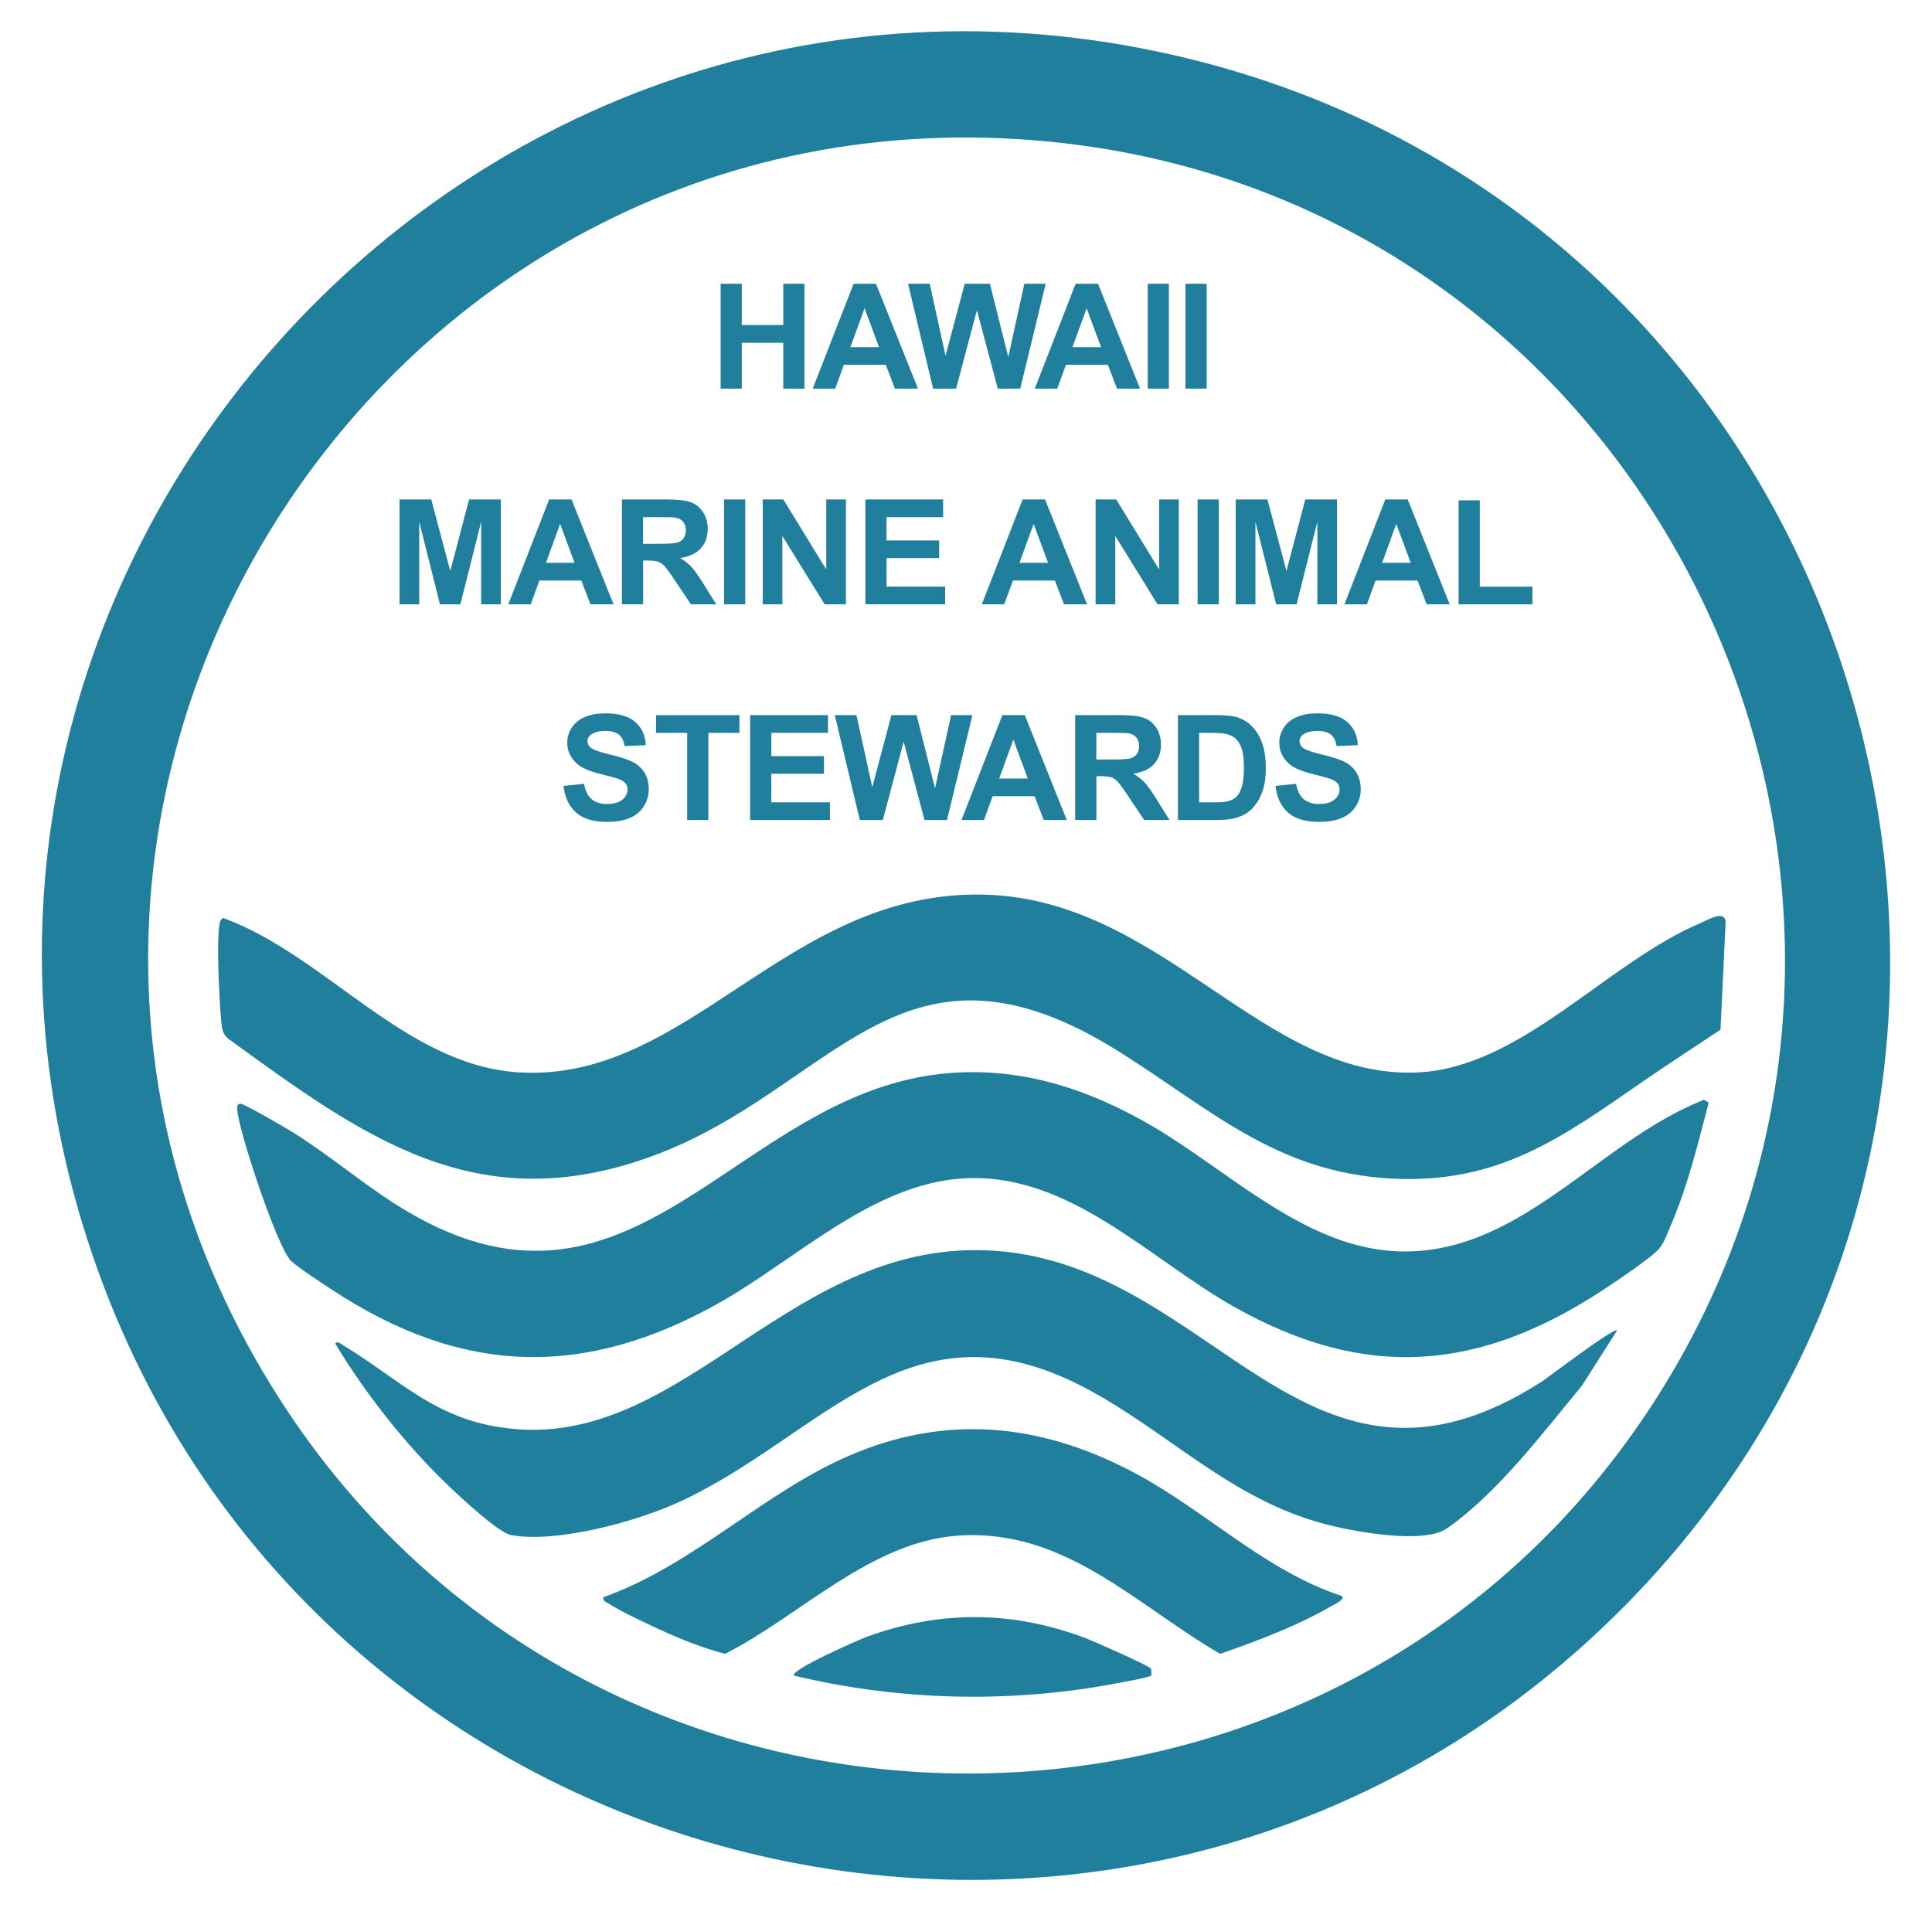 <?xml version="1.0" encoding="UTF-8"?>
<svg xmlns="http://www.w3.org/2000/svg" id="Layer_1" version="1.1" viewBox="0 0 552.42 546.5">
  <defs>
    <style>
      .st0 {
        fill: #1f7f9d;
      }
    </style>
  </defs>
  <g>
    <path class="st0" d="M464.19,459.58c-137.79,138.98-374.13,84.01-437.5-99.99C-40.72,163.82,133.93-30.06,335.39,15.71c200.75,45.61,274.3,297.12,128.81,443.87ZM473.82,399.51c92.14-144.95.81-338.72-169.24-358.52C108.51,18.17-26.99,233.28,80.01,400.14c91.65,142.92,302.75,142.63,393.81-.63Z"></path>
    <path class="st0" d="M470.2,308.94c-23.55,16.29-41.61,29.7-72.4,28.07-32.89-1.75-51.79-19.93-77.67-36.2-62.72-39.44-81.33,10.63-133.66,29.79-50.18,18.37-82.55-5.47-121.29-33.64-.76-.68-1.35-1.56-1.58-2.56-.42-1.9-.71-7.2-.83-9.52-.27-4.95-.76-16.27,0-20.7.14-.8.34-1.24,1.03-1.69,29.31,10.71,51.93,41.97,84.22,44.13,48.85,3.26,76.84-52.12,133.3-50.8,51.23,1.2,79.79,52.98,124.14,50.84,29.54-1.43,53.87-31.32,80.81-42.73,2.11-.89,6.69-3.77,7.15-.44l-1.48,30.95c-7.23,4.85-14.57,9.56-21.73,14.51Z"></path>
    <path class="st0" d="M271.74,306.82c21.1-1.58,40.13,4.85,58.05,15.38,21.09,12.4,42.59,33.67,68.01,35.51,35.95,2.61,58.48-31.07,89.38-43.21l1.4.75c-3.06,11.69-5.95,23.69-10.71,34.83-.91,2.14-2.01,5.22-3.42,6.94-2.06,2.52-12.95,9.8-16.3,11.99-35.48,23.19-67.82,25.8-105.3,4.67-24.34-13.73-47.11-38.41-77.21-36.73-25.96,1.45-47.88,23.04-69.55,35.35-38.87,22.07-73.97,21.02-111.25-3.55-2.58-1.7-9.95-6.49-11.72-8.3-3.93-4.01-14.69-36.53-15.24-42.77-.07-.77-.29-1.9.77-2.09.88-.16,12.94,6.87,14.77,8,10.24,6.35,19.5,14.27,29.64,20.74,68.31,43.51,96.84-32.86,158.68-37.5Z"></path>
    <path class="st0" d="M462.36,380.46l-10.06,15.81c-11.18,13.48-24.16,30.73-38.58,40.78-6.67,4.65-26.71.9-34.71-1.19-27.41-7.17-45.31-26.76-69.15-39.21-49.87-26.04-74.54,13.64-115.12,32.6-12.22,5.71-35.37,12.13-48.64,9.7-3.53-.65-14.23-10.64-17.42-13.67-12.35-11.73-23.97-26.4-32.79-41.03.5-1.02,1.69.11,2.29.47,17.18,10.45,27.03,22.06,49.22,23.93,49.45,4.17,79.53-55.1,137.24-50.97,62.72,4.48,89.03,80.6,156.14,37.42,2.24-1.44,20.64-15.55,21.58-14.65Z"></path>
    <path class="st0" d="M383.69,456.38c1.01,1.04-2.35,2.49-2.99,2.86-9.59,5.62-21.31,10.03-31.83,13.69-24.13-14.07-44.32-35.76-74.6-33.84-25.29,1.6-45.44,22.97-66.96,33.83-7-1.83-13.92-4.69-20.46-7.77-3.54-1.67-9.66-4.54-12.76-6.57-.73-.48-1.76-.73-1.6-1.85,26.34-9.34,46.32-30.64,72-41.19,27.99-11.5,54.92-7.97,80.99,6.22,19.8,10.78,36.5,27.49,58.2,34.63Z"></path>
    <path class="st0" d="M329.1,477.15c.15.24.14,1.9.07,1.99-.51.62-13.72,2.92-15.75,3.24-28.65,4.61-58.21,3.54-86.39-3.24-1.23-1.63,19.18-10.52,20.93-11.15,20.83-7.5,41.28-7.45,62.06.29,2.27.85,18.52,7.98,19.08,8.87Z"></path>
  </g>
  <g>
    <path class="st0" d="M206.05,111.13v-29.99h6.05v11.8h11.86v-11.8h6.05v29.99h-6.05v-13.11h-11.86v13.11h-6.05Z"></path>
    <path class="st0" d="M262.48,111.13h-6.59l-2.62-6.81h-11.99l-2.47,6.81h-6.42l11.68-29.99h6.4l12.01,29.99ZM251.34,99.27l-4.13-11.13-4.05,11.13h8.18Z"></path>
    <path class="st0" d="M266.8,111.13l-7.16-29.99h6.2l4.52,20.6,5.48-20.6h7.2l5.26,20.95,4.6-20.95h6.1l-7.28,29.99h-6.42l-5.97-22.42-5.95,22.42h-6.57Z"></path>
    <path class="st0" d="M325.98,111.13h-6.59l-2.62-6.81h-11.99l-2.48,6.81h-6.42l11.68-29.99h6.4l12.01,29.99ZM314.83,99.27l-4.13-11.13-4.05,11.13h8.18Z"></path>
    <path class="st0" d="M328.17,111.13v-29.99h6.05v29.99h-6.05Z"></path>
    <path class="st0" d="M338.97,111.13v-29.99h6.05v29.99h-6.05Z"></path>
    <path class="st0" d="M114.25,172.81v-29.99h9.06l5.44,20.46,5.38-20.46h9.08v29.99h-5.63v-23.61l-5.95,23.61h-5.83l-5.93-23.61v23.61h-5.63Z"></path>
    <path class="st0" d="M175.43,172.81h-6.59l-2.62-6.81h-11.99l-2.47,6.81h-6.42l11.68-29.99h6.4l12.01,29.99ZM164.29,160.94l-4.13-11.13-4.05,11.13h8.18Z"></path>
    <path class="st0" d="M177.83,172.81v-29.99h12.74c3.2,0,5.53.27,6.99.81,1.45.54,2.61,1.5,3.49,2.87s1.31,2.95,1.31,4.73c0,2.25-.66,4.11-1.98,5.57-1.32,1.47-3.3,2.39-5.93,2.77,1.31.76,2.39,1.6,3.24,2.52.85.91,2,2.54,3.45,4.87l3.66,5.85h-7.24l-4.38-6.53c-1.55-2.33-2.62-3.8-3.19-4.41-.57-.61-1.18-1.02-1.82-1.25-.64-.22-1.66-.34-3.05-.34h-1.23v12.52h-6.05ZM183.88,155.5h4.48c2.9,0,4.72-.12,5.44-.37.72-.25,1.29-.67,1.7-1.27.41-.6.61-1.35.61-2.25,0-1.01-.27-1.82-.81-2.44-.54-.62-1.3-1.01-2.28-1.18-.49-.07-1.96-.1-4.42-.1h-4.73v7.61Z"></path>
    <path class="st0" d="M207.04,172.81v-29.99h6.05v29.99h-6.05Z"></path>
    <path class="st0" d="M218.09,172.81v-29.99h5.89l12.27,20.03v-20.03h5.62v29.99h-6.08l-12.09-19.55v19.55h-5.63Z"></path>
    <path class="st0" d="M247.44,172.81v-29.99h22.23v5.07h-16.18v6.65h15.05v5.05h-15.05v8.16h16.75v5.05h-22.81Z"></path>
    <path class="st0" d="M310.83,172.81h-6.59l-2.62-6.81h-11.99l-2.48,6.81h-6.42l11.68-29.99h6.4l12.01,29.99ZM299.68,160.94l-4.13-11.13-4.05,11.13h8.18Z"></path>
    <path class="st0" d="M313.27,172.81v-29.99h5.89l12.27,20.03v-20.03h5.63v29.99h-6.08l-12.09-19.55v19.55h-5.62Z"></path>
    <path class="st0" d="M342.44,172.81v-29.99h6.05v29.99h-6.05Z"></path>
    <path class="st0" d="M353.34,172.81v-29.99h9.06l5.44,20.46,5.38-20.46h9.08v29.99h-5.62v-23.61l-5.95,23.61h-5.83l-5.93-23.61v23.61h-5.63Z"></path>
    <path class="st0" d="M414.52,172.81h-6.59l-2.62-6.81h-11.99l-2.48,6.81h-6.42l11.68-29.99h6.4l12.01,29.99ZM403.37,160.94l-4.13-11.13-4.05,11.13h8.18Z"></path>
    <path class="st0" d="M417.06,172.81v-29.74h6.06v24.69h15.05v5.05h-21.11Z"></path>
    <path class="st0" d="M161.11,224.72l5.89-.57c.35,1.98,1.07,3.43,2.16,4.36,1.08.93,2.55,1.39,4.39,1.39,1.95,0,3.42-.41,4.41-1.24.99-.83,1.48-1.79,1.48-2.89,0-.71-.21-1.31-.62-1.81-.42-.5-1.14-.93-2.18-1.3-.71-.25-2.33-.68-4.85-1.31-3.25-.8-5.52-1.79-6.83-2.97-1.84-1.65-2.76-3.66-2.76-6.03,0-1.53.43-2.96,1.3-4.29.87-1.33,2.11-2.34,3.74-3.04,1.63-.7,3.6-1.04,5.9-1.04,3.76,0,6.6.83,8.5,2.48,1.9,1.65,2.9,3.85,3,6.61l-6.05.27c-.26-1.54-.81-2.65-1.67-3.32-.85-.68-2.13-1.01-3.84-1.01s-3.14.36-4.13,1.08c-.64.46-.96,1.08-.96,1.86,0,.71.3,1.32.9,1.82.76.64,2.62,1.31,5.56,2,2.95.7,5.12,1.41,6.54,2.16,1.41.74,2.52,1.76,3.31,3.05.8,1.29,1.2,2.88,1.2,4.78,0,1.72-.48,3.33-1.43,4.83-.95,1.5-2.3,2.61-4.05,3.34-1.75.73-3.92,1.09-6.53,1.09-3.79,0-6.7-.88-8.73-2.63-2.03-1.75-3.25-4.31-3.64-7.66Z"></path>
    <path class="st0" d="M196.49,234.48v-24.91h-8.9v-5.07h23.83v5.07h-8.88v24.91h-6.05Z"></path>
    <path class="st0" d="M214.5,234.48v-29.99h22.23v5.07h-16.18v6.65h15.05v5.05h-15.05v8.16h16.75v5.05h-22.81Z"></path>
    <path class="st0" d="M245.85,234.48l-7.16-29.99h6.2l4.52,20.6,5.48-20.6h7.2l5.26,20.95,4.6-20.95h6.1l-7.28,29.99h-6.42l-5.97-22.42-5.95,22.42h-6.57Z"></path>
    <path class="st0" d="M305.03,234.48h-6.59l-2.62-6.81h-11.99l-2.48,6.81h-6.42l11.68-29.99h6.4l12.01,29.99ZM293.88,222.62l-4.13-11.13-4.05,11.13h8.18Z"></path>
    <path class="st0" d="M307.43,234.48v-29.99h12.74c3.2,0,5.53.27,6.99.81,1.45.54,2.61,1.5,3.49,2.87s1.31,2.95,1.31,4.73c0,2.25-.66,4.11-1.98,5.57-1.32,1.47-3.3,2.39-5.93,2.77,1.31.76,2.39,1.6,3.24,2.52.85.91,2,2.54,3.45,4.87l3.66,5.85h-7.24l-4.38-6.53c-1.55-2.33-2.62-3.8-3.19-4.41-.57-.61-1.18-1.02-1.82-1.25-.64-.22-1.66-.34-3.05-.34h-1.23v12.52h-6.06ZM313.48,217.18h4.48c2.91,0,4.72-.12,5.44-.37.72-.25,1.29-.67,1.7-1.27.41-.6.61-1.35.61-2.25,0-1.01-.27-1.82-.81-2.44-.54-.62-1.3-1.01-2.28-1.18-.49-.07-1.96-.1-4.42-.1h-4.73v7.61Z"></path>
    <path class="st0" d="M336.8,204.49h11.07c2.5,0,4.4.19,5.71.57,1.76.52,3.27,1.44,4.52,2.76,1.25,1.32,2.21,2.94,2.86,4.86.66,1.92.98,4.28.98,7.09,0,2.47-.31,4.6-.92,6.38-.75,2.18-1.82,3.95-3.21,5.3-1.05,1.02-2.47,1.82-4.25,2.39-1.34.42-3.12.63-5.36.63h-11.39v-29.99ZM342.86,209.57v19.86h4.52c1.69,0,2.91-.1,3.66-.29.98-.25,1.8-.66,2.44-1.25.65-.59,1.18-1.55,1.59-2.89.41-1.34.61-3.17.61-5.49s-.2-4.1-.61-5.34-.98-2.21-1.72-2.9c-.74-.7-1.67-1.17-2.8-1.41-.85-.19-2.5-.29-4.97-.29h-2.72Z"></path>
    <path class="st0" d="M364.7,224.72l5.89-.57c.35,1.98,1.07,3.43,2.16,4.36,1.08.93,2.55,1.39,4.39,1.39,1.95,0,3.42-.41,4.41-1.24s1.48-1.79,1.48-2.89c0-.71-.21-1.31-.62-1.81-.42-.5-1.14-.93-2.18-1.3-.71-.25-2.33-.68-4.85-1.31-3.25-.8-5.52-1.79-6.83-2.97-1.84-1.65-2.76-3.66-2.76-6.03,0-1.53.43-2.96,1.3-4.29s2.11-2.34,3.74-3.04c1.63-.7,3.6-1.04,5.9-1.04,3.76,0,6.6.83,8.5,2.48,1.9,1.65,2.9,3.85,3,6.61l-6.05.27c-.26-1.54-.82-2.65-1.67-3.32s-2.13-1.01-3.84-1.01-3.14.36-4.13,1.08c-.64.46-.96,1.08-.96,1.86,0,.71.3,1.32.9,1.82.76.64,2.62,1.31,5.56,2,2.94.7,5.12,1.41,6.53,2.16,1.41.74,2.52,1.76,3.31,3.05.8,1.29,1.2,2.88,1.2,4.78,0,1.72-.48,3.33-1.43,4.83s-2.3,2.61-4.05,3.34c-1.75.73-3.92,1.09-6.53,1.09-3.79,0-6.7-.88-8.73-2.63-2.03-1.75-3.25-4.31-3.64-7.66Z"></path>
  </g>
</svg>
